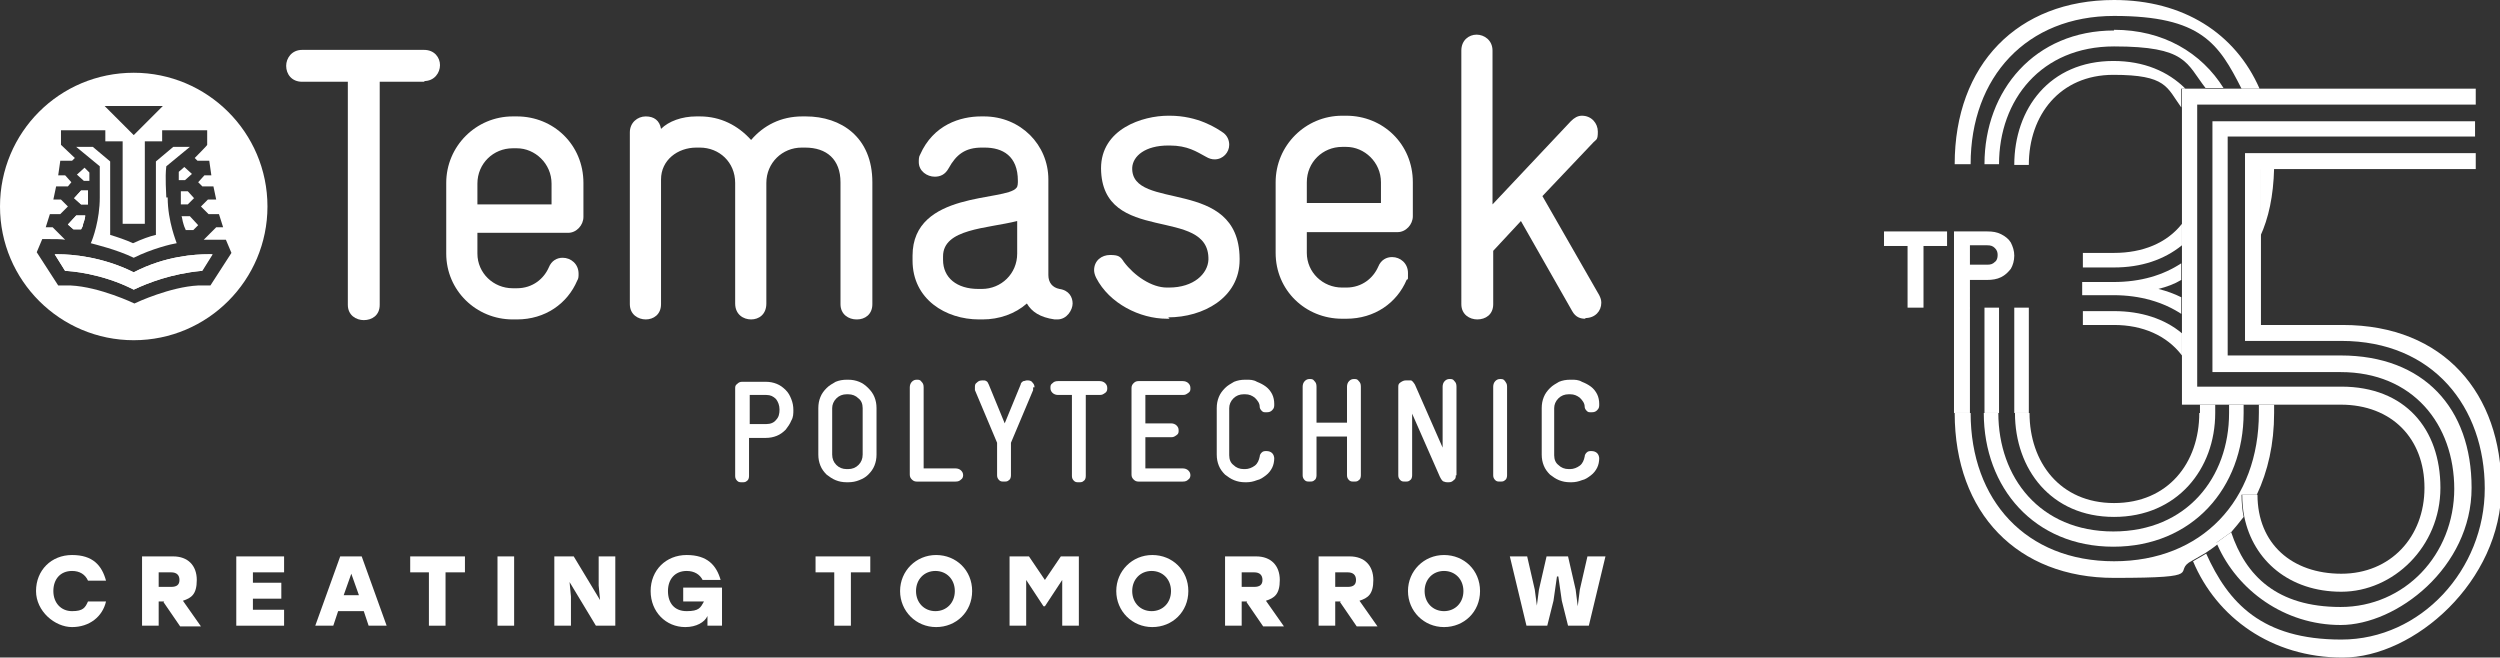 <?xml version="1.0" encoding="UTF-8"?>
<svg id="Layer_1" xmlns="http://www.w3.org/2000/svg" version="1.1" viewBox="0 0 360.8 94.9">
  <rect x="0" y="0" width="360.8" height="94.9" fill="#333333" stroke="none"/>
  <!-- Generator: Adobe Illustrator 29.5.1, SVG Export Plug-In . SVG Version: 2.1.0 Build 141)  -->
  <defs>
    <style>
      .st0 {
        fill: none;
      }

      .st1 {
        fill: #fff;
      }
    </style>
  </defs>
  <path class="st1" d="M24.2,28.5c0,3.5,1.3,6.5,1.3,6.6-.7.1-3.6.8-6.2,2.1-2.5-1.2-5.5-1.9-6.2-2.1.3-.6,1.3-3.4,1.3-6.6h0c0-.8,0-2.9,0-4.5h0s-3.4-2.8-3.4-2.8h2.4s2.5,2.1,2.5,2.1v10.5h0c0,0,0,.1,0,.1,1,.3,2.2.7,3.3,1.2h0s0,0,0,0c1.3-.6,2.4-1,3.3-1.2h0s0-10.6,0-10.6l2.5-2.1h2.4s-3.4,2.8-3.4,2.8h0c-.2,1.7,0,3.8,0,4.5h0Z"/>
  <path class="st1" d="M27.7,25.1l-1,.9h-.9c0-.2,0-.5,0-.6v-.6s.8-.7.8-.7l1.1,1Z"/>
  <path class="st1" d="M12.9,26.1h-.8s-1-.9-1-.9l1.1-1,.7.7c0,.1,0,.4,0,.7v.6Z"/>
  <path class="st1" d="M28,28.6l-.9.9h-1c0-.2,0-.6,0-1,0-.3,0-.7,0-.9h1s1,1.1,1,1.1Z"/>
  <path class="st1" d="M28.7,32.4l-.8.8h-1.1c0-.1-.2-.4-.3-.8-.2-.6-.2-1-.3-1.2h1.2s1.2,1.3,1.2,1.3Z"/>
  <path class="st1" d="M19.3,10.5C8.6,10.5,0,19.1,0,29.8c0,10.7,8.7,19.3,19.3,19.3,10.7,0,19.3-8.7,19.3-19.3,0-10.7-8.7-19.3-19.3-19.3ZM23.5,15.3l-4.2,4.2-4.2-4.2h8.4ZM30.4,41.2h-1.8c-4,.2-8.8,2.4-9.2,2.6h0s0,0,0,0h0s-5-2.4-9.2-2.6h-1.8s-3.1-4.8-3.1-4.8l.8-1.9h.1c1.7,0,2.7,0,3.2.1l-1.8-1.8h-1s.6-1.9.6-1.9h1.5s1.1-1.1,1.1-1.1l-1-1h-1.1s.4-1.9.4-1.9h1.7l.5-.6-.9-1h-1s.3-2.1.3-2.1h1.7l.4-.4-2-1.9h0c0,0,0-.1,0-1.1,0-.4,0-.9,0-.9h0c0-.1,0-.1,0-.1h6.4v1.6h2.5v11.9h3.2v-11.9h2.5v-1.6s6.5,0,6.5,0v2.1c.1,0-1.8,1.9-1.8,1.9l.4.4h1.7s.3,2.1.3,2.1h-1l-.9,1,.6.6h1.6s.4,1.9.4,1.9h-1.2l-1,1,1.1,1.1h1.5s.6,1.9.6,1.9h-1l-1.8,1.8c.3,0,.8,0,1.4,0,.6,0,1.8,0,1.8,0h0l.8,1.9-3.1,4.8Z"/>
  <path class="st1" d="M11.7,27.5h1c0,.6,0,.9,0,1,0,.2,0,.7,0,1h-1s-1-.9-1-.9l1-1.1ZM11.1,31.1h1.2c0,.2-.1.7-.3,1.2,0,.3-.2.6-.3.8,0,0,0,0,0,0h-1.1s-.8-.7-.8-.7l1.2-1.3ZM29.2,39.1s0,0-.2,0c-4.2.4-7.6,1.7-9.7,2.7-4.7-2.4-9.3-2.7-9.9-2.7l-1.5-2.4c.1,0,.4,0,.6,0,1.7,0,6.2.3,10.8,2.6h0s0,0,0,0c4.6-2.4,9-2.6,10.7-2.6s.5,0,.6,0l-1.5,2.4Z"/>
  <path class="st1" d="M12.7,27.5c0,.6,0,.9,0,1,0,.2,0,.7,0,1h-1s-1-.9-1-.9l1-1.1h1Z"/>
  <path class="st1" d="M30.7,36.7l-1.5,2.4s0,0-.2,0c-4.2.4-7.6,1.7-9.7,2.7-4.7-2.4-9.3-2.7-9.9-2.7l-1.5-2.4c.1,0,.4,0,.6,0,1.7,0,6.2.3,10.8,2.6h0s0,0,0,0c4.6-2.4,9-2.6,10.7-2.6s.5,0,.6,0Z"/>
  <path class="st1" d="M12.3,31.1c0,.2-.1.7-.3,1.2,0,.3-.2.6-.3.8,0,0,0,0,0,0h-1.1s-.8-.7-.8-.7l1.2-1.3h1.2Z"/>
  <path class="st1" d="M61.3,11.8h-6.5s0,32.2,0,32.2c0,1.5-1.1,2.2-2.3,2.2-1.1,0-2.3-.7-2.3-2.2V11.8s-6.6,0-6.6,0c-1.5,0-2.3-1.1-2.3-2.3,0-1.1.8-2.3,2.3-2.3h17.6c1.5,0,2.3,1.1,2.3,2.2,0,1.1-.8,2.3-2.3,2.3h0Z"/>
  <path class="st1" d="M79.6,26.5c0-2.9-2.4-5.1-5-5.1h-.6c-2.8,0-5.1,2.2-5.1,5.1v3s10.7,0,10.7,0v-2.9ZM81.9,33.6h-13s0,3,0,3c0,2.8,2.3,5,5.1,5h.6c2.3,0,3.9-1.4,4.6-3,.4-1,1.2-1.4,2-1.4,1.2,0,2.3.9,2.3,2.3,0,.4,0,.7-.2,1-1.4,3.3-4.6,5.6-8.7,5.6h-.6c-5.3,0-9.6-4.2-9.6-9.5v-10.2c0-5.3,4.3-9.6,9.6-9.6h.6c5.3,0,9.6,4.1,9.6,9.6v4.9c0,1.2-1,2.3-2.2,2.3h0Z"/>
  <path class="st1" d="M123.6,46.1c-1.1,0-2.3-.7-2.3-2.2v-17.6c0-3.3-2-5-5.1-5h-.5c-2.8,0-5.1,2.2-5.1,5.1v17.4c0,1.6-1.1,2.3-2.2,2.3s-2.3-.7-2.3-2.3v-17.4c0-3-2.3-5.1-5.1-5.1h-.5c-2.7,0-5.1,1.8-5.1,4.6v18c0,1.5-1.1,2.2-2.2,2.2s-2.3-.7-2.3-2.2v-24.8c0-1.4,1.1-2.3,2.3-2.3s2,.6,2.2,1.8c1.1-1.1,3-1.8,5.1-1.8h.5c3,0,5.5,1.3,7.4,3.4,1.8-2.1,4.3-3.4,7.4-3.4h.5c5.1,0,9.6,3,9.6,9.5v17.6c0,1.5-1.1,2.2-2.2,2.2h0Z"/>
  <path class="st1" d="M146.8,31.9c-4.4,1.1-10.7,1.1-10.7,5.1v.5c0,2.6,2,4.2,5.1,4.2h.5c2.8,0,5.1-2.2,5.1-5.1v-4.7ZM152.6,46.1c-.2,0-.4,0-.4,0-2.1-.3-3.3-1.1-4-2.3-1.7,1.5-4,2.3-6.4,2.3h-.5c-4.8,0-9.6-2.9-9.6-8.5v-.7c0-9.4,13.5-7.8,15-9.8.2-.2.2-.7.2-1,0-3.6-2.2-4.8-4.8-4.8h-.4c-2.4,0-3.7,1-4.8,3-.5.9-1.2,1.2-2,1.2-1.1,0-2.3-.8-2.3-2.1,0-.4,0-.8.2-1.1,1.9-4.3,5.8-5.5,8.8-5.5h.4c5.3,0,9.3,4.1,9.3,9.1v13.8c0,1.1.6,1.8,1.6,2,1.4.2,1.9,1.2,1.9,2.1s-.8,2.3-2.2,2.3h0Z"/>
  <path class="st1" d="M168.8,46h-.4c-3.9,0-8.3-2.2-10.2-5.9-.2-.4-.3-.8-.3-1.1,0-1.4,1.1-2.2,2.3-2.2s1.5.2,2,1c1.5,2,4,3.7,6.2,3.7h.3c3.6,0,5.6-2,5.7-4,.2-7.9-15.4-2-15.5-13.2,0-5.7,6-7.6,9.7-7.6h.2c4.1,0,6.8,1.8,7.8,2.5.5.4.8,1,.8,1.7,0,1.1-.9,2.1-2.1,2.1-.4,0-.8-.1-1.3-.4-1.3-.7-2.6-1.6-5.2-1.6h-.2c-3.3,0-5.1,1.5-5.2,3.2-.2,6.4,15.4,1.2,15.5,13.1v.2c0,5.5-5.3,8.3-10.3,8.3h0Z"/>
  <path class="st1" d="M199.3,26.3c0-2.9-2.4-5.1-5-5.1h-.6c-2.8,0-5.1,2.2-5.1,5.1v3s10.7,0,10.7,0v-2.9ZM201.6,33.5h-13v3c0,2.8,2.3,5,5.1,5h.6c2.3,0,3.9-1.4,4.6-3,.4-1,1.2-1.4,2-1.4,1.2,0,2.3.9,2.3,2.3s0,.7-.2,1c-1.4,3.3-4.6,5.6-8.7,5.6h-.6c-5.3,0-9.6-4.1-9.6-9.5v-10.2c0-5.3,4.3-9.6,9.6-9.6h.6c5.3,0,9.6,4.1,9.6,9.6v4.9c0,1.2-1,2.3-2.2,2.3h0Z"/>
  <path class="st1" d="M228.8,46c-.7,0-1.4-.2-1.9-1.1l-7.4-13-4,4.3v7.7c0,1.5-1.1,2.2-2.3,2.2-1.1,0-2.3-.7-2.3-2.2V7.3c0-1.5,1.1-2.3,2.2-2.3,1.1,0,2.3.8,2.3,2.3v22.2s11.3-12,11.3-12c.5-.5,1-.8,1.6-.8,1.4,0,2.3,1.1,2.3,2.3s-.2,1.1-.6,1.5l-7.4,7.8,8.2,14.3c.2.4.3.7.3,1.1,0,1.2-.9,2.2-2.3,2.2h0Z"/>
  <path class="st1" d="M114.5,59.1c0,.6,0,1.1-.3,1.6-.2.5-.5.9-.8,1.3-.4.4-.8.7-1.3.9-.5.2-1,.3-1.6.3h-2.4v5.5c0,.3-.1.6-.3.7-.2.2-.4.2-.7.2s-.5,0-.7-.2c-.2-.2-.3-.4-.3-.7v-12.6c0-.3,0-.5.3-.7.2-.2.4-.3.7-.3h3.4c.6,0,1.1.1,1.6.3.5.2.9.5,1.3.9.4.4.6.8.8,1.3.2.5.3,1,.3,1.6ZM112.5,59.1c0-.6-.2-1.1-.5-1.5-.4-.4-.8-.6-1.4-.6h-2.4v4.2h2.4c.6,0,1.1-.2,1.4-.6.4-.4.5-.9.5-1.5Z"/>
  <path class="st1" d="M126.5,65.6c0,.6-.1,1.1-.3,1.6-.2.5-.5.9-.9,1.3-.4.4-.8.6-1.3.8-.5.2-1,.3-1.6.3h-.2c-.6,0-1.1-.1-1.6-.3-.5-.2-.9-.5-1.3-.8-.4-.4-.7-.8-.9-1.3-.2-.5-.3-1-.3-1.6v-6.7c0-.6.1-1.1.3-1.6.2-.5.5-.9.9-1.3.4-.4.8-.6,1.3-.9.5-.2,1-.3,1.6-.3h.2c.6,0,1.1.1,1.6.3.5.2.9.5,1.3.9.4.4.7.8.9,1.3.2.5.3,1,.3,1.6v6.7ZM124.5,58.9c0-.6-.2-1.1-.6-1.4-.4-.4-.9-.6-1.5-.6h-.2c-.6,0-1.1.2-1.5.6-.4.4-.6.9-.6,1.4v6.7c0,.6.2,1.1.6,1.5s.9.6,1.5.6h.2c.6,0,1.1-.2,1.5-.6s.6-.9.6-1.5v-6.7Z"/>
  <path class="st1" d="M139,68.5c0,.2,0,.5-.3.7-.2.2-.4.3-.8.3h-5.6c-.3,0-.5-.1-.7-.3-.2-.2-.3-.4-.3-.7v-12.6c0-.3.1-.6.3-.8.2-.2.4-.3.7-.3s.5,0,.7.3c.2.2.3.4.3.8v11.7h4.6c.3,0,.6.1.8.3.2.2.3.4.3.7Z"/>
  <path class="st1" d="M149.1,55.9c0,.2,0,.3,0,.4l-3.2,7.6v4.7c0,.3-.1.6-.3.7-.2.2-.4.2-.7.2s-.5,0-.7-.2c-.2-.2-.3-.4-.3-.7v-4.7l-3.2-7.6c0,0,0-.2,0-.4,0-.3,0-.5.3-.7.2-.2.4-.3.8-.3s.4,0,.5.1c.2,0,.3.3.4.5l2.3,5.6,2.3-5.6c0-.2.2-.4.4-.5.2,0,.3-.1.5-.1.3,0,.6,0,.8.3.2.2.3.4.3.7Z"/>
  <path class="st1" d="M159.8,56c0,.2,0,.5-.3.7s-.4.3-.8.3h-2v11.7c0,.3-.1.6-.3.7-.2.2-.4.2-.7.2s-.5,0-.7-.2c-.2-.2-.3-.4-.3-.7v-11.7h-2c-.3,0-.6-.1-.8-.3s-.3-.4-.3-.7,0-.5.3-.7c.2-.2.4-.3.8-.3h6c.3,0,.6.1.8.3.2.2.3.4.3.7Z"/>
  <path class="st1" d="M171.8,68.5c0,.2,0,.5-.3.7-.2.2-.4.3-.8.3h-6.4c-.3,0-.5-.1-.7-.3-.2-.2-.3-.4-.3-.7v-12.5c0-.3.1-.5.3-.7.2-.2.4-.3.7-.3h6.4c.3,0,.6.1.8.3.2.2.3.4.3.7s0,.5-.3.7-.4.3-.8.3h-5.4v4.1h3.7c.3,0,.6.1.8.3.2.2.3.4.3.7s0,.5-.3.7-.4.3-.8.3h-3.7v4.5h5.4c.3,0,.6.1.8.3.2.2.3.4.3.7Z"/>
  <path class="st1" d="M183.9,66.1c0,.5-.1,1-.3,1.4-.2.4-.5.8-.9,1.1-.4.3-.8.6-1.3.7-.5.2-1,.3-1.5.3h-.2c-.6,0-1.1-.1-1.6-.3-.5-.2-.9-.5-1.3-.8-.4-.4-.7-.8-.9-1.3-.2-.5-.3-1-.3-1.6v-6.7c0-.6.1-1.1.3-1.6.2-.5.5-.9.9-1.3s.8-.6,1.3-.9c.5-.2,1-.3,1.6-.3h.2c.5,0,1,0,1.5.3.5.2.9.4,1.3.7.4.3.7.7.9,1.1.2.4.3.9.3,1.4h0c0,.4,0,.6-.3.9-.2.2-.4.3-.8.3s-.5,0-.7-.2c-.2-.2-.3-.4-.3-.6,0-.5-.3-.9-.7-1.3-.4-.3-.8-.5-1.4-.5h-.2c-.6,0-1.1.2-1.5.6-.4.4-.6.9-.6,1.4v6.8c0,.6.2,1.1.6,1.4.4.4.9.6,1.5.6h.2c.5,0,1-.2,1.4-.5.4-.3.6-.8.7-1.3,0-.3.2-.5.3-.6.2-.2.4-.2.7-.2s.6.1.8.3c.2.2.3.5.3.8h0Z"/>
  <path class="st1" d="M196.4,68.6c0,.3-.1.6-.3.7-.2.2-.4.2-.7.2s-.5,0-.7-.2c-.2-.2-.3-.4-.3-.7v-5.6h-4.4v5.6c0,.3-.1.6-.3.7-.2.2-.4.2-.7.2s-.5,0-.7-.2c-.2-.2-.3-.4-.3-.7v-12.8c0-.3.1-.6.3-.8.2-.2.4-.3.7-.3s.5,0,.7.3c.2.2.3.4.3.8v5.2h4.4v-5.2c0-.3.1-.6.3-.8.2-.2.4-.3.7-.3s.5,0,.7.3c.2.2.3.4.3.8v12.8Z"/>
  <path class="st1" d="M210.1,68.6c0,.3,0,.5-.3.7-.2.2-.4.3-.7.3h-.2c-.1,0-.3,0-.5-.1-.2,0-.4-.3-.6-.7l-4-9.1v8.9c0,.3-.1.6-.3.7-.2.2-.4.2-.7.2s-.5,0-.7-.2c-.2-.2-.3-.4-.3-.7v-12.7c0-.3,0-.5.3-.7s.5-.3.8-.3h.2c.1,0,.3,0,.5,0,.2,0,.4.3.6.6l4,9.1v-8.8c0-.3.1-.6.3-.8.2-.2.4-.3.7-.3s.5,0,.7.3c.2.2.3.4.3.8v12.8Z"/>
  <path class="st1" d="M217.5,68.6c0,.3-.1.6-.3.7-.2.2-.4.2-.7.2s-.5,0-.7-.2c-.2-.2-.3-.4-.3-.7v-12.8c0-.3.1-.6.3-.8.2-.2.4-.3.7-.3s.5,0,.7.3.3.4.3.8v12.8Z"/>
  <path class="st1" d="M230.8,66.1c0,.5-.1,1-.3,1.4-.2.4-.5.8-.9,1.1-.4.3-.8.6-1.3.7-.5.2-1,.3-1.5.3h-.2c-.6,0-1.1-.1-1.6-.3-.5-.2-.9-.5-1.3-.8-.4-.4-.7-.8-.9-1.3-.2-.5-.3-1-.3-1.6v-6.7c0-.6.1-1.1.3-1.6.2-.5.5-.9.9-1.3s.8-.6,1.3-.9c.5-.2,1-.3,1.6-.3h.2c.5,0,1,0,1.5.3.5.2.9.4,1.3.7.4.3.7.7.9,1.1.2.4.3.9.3,1.4h0c0,.4,0,.6-.3.9-.2.2-.4.3-.8.3s-.5,0-.7-.2c-.2-.2-.3-.4-.3-.6,0-.5-.3-.9-.7-1.3-.4-.3-.8-.5-1.4-.5h-.2c-.6,0-1.1.2-1.5.6-.4.4-.6.9-.6,1.4v6.8c0,.6.2,1.1.6,1.4.4.4.9.6,1.5.6h.2c.5,0,1-.2,1.4-.5.4-.3.6-.8.7-1.3,0-.3.2-.5.3-.6.2-.2.4-.2.7-.2s.6.1.8.3c.2.2.3.5.3.8h0Z"/>
  <g>
    <path class="st1" d="M5.2,85.3c0-3,2.2-5.2,5.2-5.2s4.3,1.5,4.9,3.7h-2.6c-.4-.9-1.2-1.4-2.3-1.4-1.7,0-2.7,1.2-2.7,2.9s1.1,2.9,2.7,2.9,1.9-.5,2.3-1.4h2.6c-.5,2.2-2.4,3.7-4.9,3.7s-5.2-2.3-5.2-5.2Z"/>
    <path class="st1" d="M23.7,86.8h-.8v3.5h-2.4v-10h4.5c2.1,0,3.4,1.3,3.4,3.4s-.8,2.6-2,3l2.6,3.7h-3l-2.4-3.5ZM24.7,82.6h-1.8v2.1h1.8c.8,0,1.2-.3,1.2-1s-.4-1.1-1.2-1.1Z"/>
    <path class="st1" d="M36.5,82.6v1.5h4.1v2.3h-4.1v1.6h4.5v2.3h-6.9v-10h6.9v2.3h-4.5Z"/>
    <path class="st1" d="M52.6,88.2h-3.8l-.7,2.1h-2.6l3.6-10h3.1l3.6,10h-2.6l-.7-2.1ZM51.8,85.9l-1.1-3.1-1.1,3.1h2.1Z"/>
    <path class="st1" d="M67,82.6h-2.7v7.7h-2.4v-7.7h-2.7v-2.3h7.9v2.3Z"/>
    <path class="st1" d="M71.8,80.3h2.4v10h-2.4v-10Z"/>
    <path class="st1" d="M88.8,80.3v10h-2.8l-3.8-6.3.2,2.1v4.2h-2.4v-10h2.8l3.8,6.3-.2-2.1v-4.2h2.4Z"/>
    <path class="st1" d="M104.2,84.8v5.5h-2.1v-1.4c-.4.9-1.6,1.6-3.2,1.6-2.8,0-5-2.2-5-5.2s2.2-5.2,5.2-5.2,4.3,1.5,4.9,3.6h-2.6c-.4-.8-1.2-1.3-2.3-1.3-1.7,0-2.7,1.2-2.7,2.9s.9,2.9,2.7,2.9,2-.5,2.5-1.4h-3v-2h5.6Z"/>
    <path class="st1" d="M125.5,82.6h-2.7v7.7h-2.4v-7.7h-2.7v-2.3h7.9v2.3Z"/>
    <path class="st1" d="M140.3,85.3c0,3-2.3,5.2-5.2,5.2s-5.2-2.3-5.2-5.2,2.3-5.2,5.2-5.2,5.2,2.2,5.2,5.2ZM132.2,85.3c0,1.7,1.2,2.9,2.8,2.9s2.8-1.2,2.8-2.9-1.2-2.9-2.8-2.9-2.8,1.2-2.8,2.9Z"/>
    <path class="st1" d="M155.7,80.3v10h-2.4v-6.6l-2.5,3.8h-.2l-2.5-3.8v6.6h-2.4v-10h2.8l2.3,3.4,2.3-3.4h2.8Z"/>
    <path class="st1" d="M171.5,85.3c0,3-2.3,5.2-5.2,5.2s-5.2-2.3-5.2-5.2,2.3-5.2,5.2-5.2,5.2,2.2,5.2,5.2ZM163.4,85.3c0,1.7,1.2,2.9,2.8,2.9s2.8-1.2,2.8-2.9-1.2-2.9-2.8-2.9-2.8,1.2-2.8,2.9Z"/>
    <path class="st1" d="M180,86.8h-.8v3.5h-2.4v-10h4.5c2.1,0,3.4,1.3,3.4,3.4s-.8,2.6-2,3l2.6,3.7h-3l-2.4-3.5ZM181,82.6h-1.8v2.1h1.8c.8,0,1.2-.3,1.2-1s-.4-1.1-1.2-1.1Z"/>
    <path class="st1" d="M193.5,86.8h-.8v3.5h-2.4v-10h4.5c2.1,0,3.4,1.3,3.4,3.4s-.8,2.6-2,3l2.6,3.7h-3l-2.4-3.5ZM194.5,82.6h-1.8v2.1h1.8c.8,0,1.2-.3,1.2-1s-.4-1.1-1.2-1.1Z"/>
    <path class="st1" d="M213.6,85.3c0,3-2.3,5.2-5.2,5.2s-5.2-2.3-5.2-5.2,2.3-5.2,5.2-5.2,5.2,2.2,5.2,5.2ZM205.6,85.3c0,1.7,1.2,2.9,2.8,2.9s2.8-1.2,2.8-2.9-1.2-2.9-2.8-2.9-2.8,1.2-2.8,2.9Z"/>
    <path class="st1" d="M231.7,80.3l-2.4,10h-3l-.9-3.6-.5-3.5h-.2s-.5,3.5-.5,3.5l-.9,3.6h-3l-2.4-10h2.5l1.1,4.8.3,2.3.3-2.3,1.1-4.8h3.1l1.1,4.8.3,2.4.3-2.4,1.1-4.8h2.5Z"/>
  </g>
  <path class="st0" d="M356.7,70.4c0,11.5-8.9,19.8-18.9,19.8s-15-5-17.8-11.6c-.6.5-1.2.9-1.8,1.3h0c3.2,7,10.4,12.3,19.5,12.3s20.7-10.2,20.7-21.8-7.4-21.3-20.7-21.3h-9v2.2h9c12,0,18.9,8.6,18.9,19.1Z"/>
  <path class="st0" d="M352.2,70.5c0,8.5-6.3,15-14.3,15s-12.7-4.5-14-10.8c0,0,0,0,0,0-.6.8-1.1,1.5-1.8,2.2h0c2.1,6.3,8.1,10.8,15.8,10.8s16.4-7.5,16.4-17.1-6-16.9-16.4-16.9h-9v2.3h9c9.3,0,14.3,6.5,14.3,14.6Z"/>
  <path class="st0" d="M287.9,37.9c.3-.3.4-.6.4-1s-.1-.8-.4-1c-.3-.3-.6-.4-1.1-.4h-2.5v2.9h2.5c.5,0,.8-.1,1.1-.4Z"/>
  <path class="st0" d="M337.9,82.8c7.2,0,12-5,12-12.4s-4.7-12-12.1-12h-9.6c0,.4,0,.8,0,1.2,0,4.5-.9,8.4-2.5,11.8h0c0,7.1,4.7,11.4,12.1,11.4Z"/>
  <path class="st0" d="M314.8,43v-2.5c-1,.5-2.1,1-3.3,1.3,1.2.3,2.3.7,3.3,1.2Z"/>
  <polygon class="st1" points="271.9 35.5 275.3 35.5 275.3 44.4 277.6 44.4 277.6 35.5 281 35.5 281 33.4 271.9 33.4 271.9 35.5"/>
  <path class="st1" d="M284.3,44.4v-4h2.5c.7,0,1.4-.1,2-.4.6-.3,1-.7,1.4-1.2.3-.5.5-1.2.5-1.9s-.2-1.3-.5-1.9c-.3-.5-.8-.9-1.4-1.2-.6-.3-1.2-.4-2-.4h-4.8v11.1h0s2.3,0,2.3,0ZM284.3,35.4h2.5c.5,0,.8.1,1.1.4.3.3.4.6.4,1s-.1.8-.4,1c-.3.3-.6.4-1.1.4h-2.5v-2.9Z"/>
  <path class="st1" d="M321.7,59.6c0,9.3-6.1,17.1-16.7,17.1s-16.6-7.8-16.6-17.1h-2.1c0,10.8,7.3,19.3,18.7,19.3s18.8-8.5,18.8-19.3,0-.8,0-1.2h-2.1c0,.4,0,.8,0,1.2Z"/>
  <path class="st1" d="M305.1,36.5h-4.5v2.1h4.5c3.9,0,7.2-1.1,9.8-3.2v-3.1c-2.2,2.8-5.7,4.2-9.8,4.2Z"/>
  <path class="st1" d="M320,78.6c0-.1,0-.2-.1-.3l2.1-1.5c.6-.7,1.2-1.4,1.8-2.2-.2-1-.3-2.1-.3-3.2h2.2c1.6-3.4,2.5-7.3,2.5-11.8s0-.8,0-1.2h-2.2c0,.4,0,.8,0,1.2,0,12.6-8.2,21.4-20.9,21.4s-20.7-8.8-20.7-21.4h-2.3c0,14.5,9.1,23.8,23,23.8s8.1-.9,11.3-2.5l1.9-1.1c.6-.4,1.2-.8,1.8-1.3Z"/>
  <path class="st1" d="M317.4,59.6c0,7.2-4.5,13-12.3,13s-12.2-5.9-12.2-13h-2.1c0,8.1,5.2,15,14.3,15s14.6-6.9,14.6-15,0-.8,0-1.2h-2.2c0,.4,0,.8,0,1.2Z"/>
  <path class="st1" d="M305.1,0c-13.9,0-23,9.3-23,23.7h2.3c0-12.6,8.1-21.4,20.7-21.4s15.1,4,18.4,10.5h2.6c-3.5-8-11-12.8-21-12.8Z"/>
  <path class="st1" d="M305.1,44.9h-4.5v2h4.5c4.1,0,7.6,1.5,9.8,4.4v-3.2c-2.5-2.1-5.9-3.2-9.8-3.2Z"/>
  <path class="st1" d="M314.8,12.8h.6c-2.5-2.5-6-4-10.4-4-9.2,0-14.3,6.9-14.3,15h2.1c0-7.2,4.5-13,12.2-13s7.7,1.8,9.8,4.7v-2.6h0Z"/>
  <path class="st1" d="M311.5,41.7c1.2-.3,2.3-.7,3.3-1.3v-2.4c-2.6,1.7-5.8,2.7-9.8,2.7h-4.5v1.9h4.5c3.9,0,7.2,1,9.8,2.7v-2.4c-1-.5-2.1-.9-3.3-1.2Z"/>
  <path class="st1" d="M326.2,34.1c1.2-2.6,1.9-5.8,2-9.8h-2v9.8Z"/>
  <path class="st1" d="M305.1,4.4c-11.4,0-18.7,8.6-18.7,19.3h2.1c0-9.3,6.1-17,16.6-17s10.4,2.4,13.2,6h2.6c-3.2-5.1-8.7-8.4-15.8-8.4Z"/>
  <path class="st1" d="M337.9,46.9h-11.6v-22.5h31v-2.3h-33.3v27.1h13.9c13.3,0,20.7,9.6,20.7,21.3s-9.2,21.8-20.7,21.8-16.3-5.3-19.5-12.4h0c0,0-1.9,1.1-1.9,1.1h0c3.4,8.1,11.3,13.9,21.6,13.9s22.9-11,22.9-24.5-8.2-23.5-22.9-23.5Z"/>
  <path class="st1" d="M328.9,58.4h8.9c7.4,0,12.1,4.9,12.1,12s-4.9,12.4-12,12.4-12.1-4.3-12.1-11.4h-2.2c0,1.1.1,2.2.3,3.2,0,0,0,0,0,0,1.3,6.3,6.5,10.8,14,10.8s14.3-6.5,14.3-15-5.1-14.6-14.3-14.6h-20.8V15.1h40.2v-2.3h-42.4v45.6h14.1Z"/>
  <path class="st1" d="M354.2,70.5c0,9.6-7.2,17.1-16.4,17.1s-13.7-4.5-15.8-10.8h0s-2.1,1.5-2.1,1.5c0,.1,0,.2.1.3,2.9,6.6,9.7,11.6,17.8,11.6s18.9-8.3,18.9-19.8-6.9-19.1-18.9-19.1h-16.3v-31.6h35.7v-2.2h-37.9v36.2h18.5c10.4,0,16.4,7.5,16.4,16.9Z"/>
  <polygon class="st1" points="284.3 44.4 284.3 44.4 282 44.4 282 44.4 282 59.6 284.3 59.6 284.3 44.4"/>
  <rect class="st1" x="286.4" y="44.4" width="2.1" height="15.2"/>
  <rect class="st1" x="290.7" y="44.4" width="2.1" height="15.2"/>
</svg>